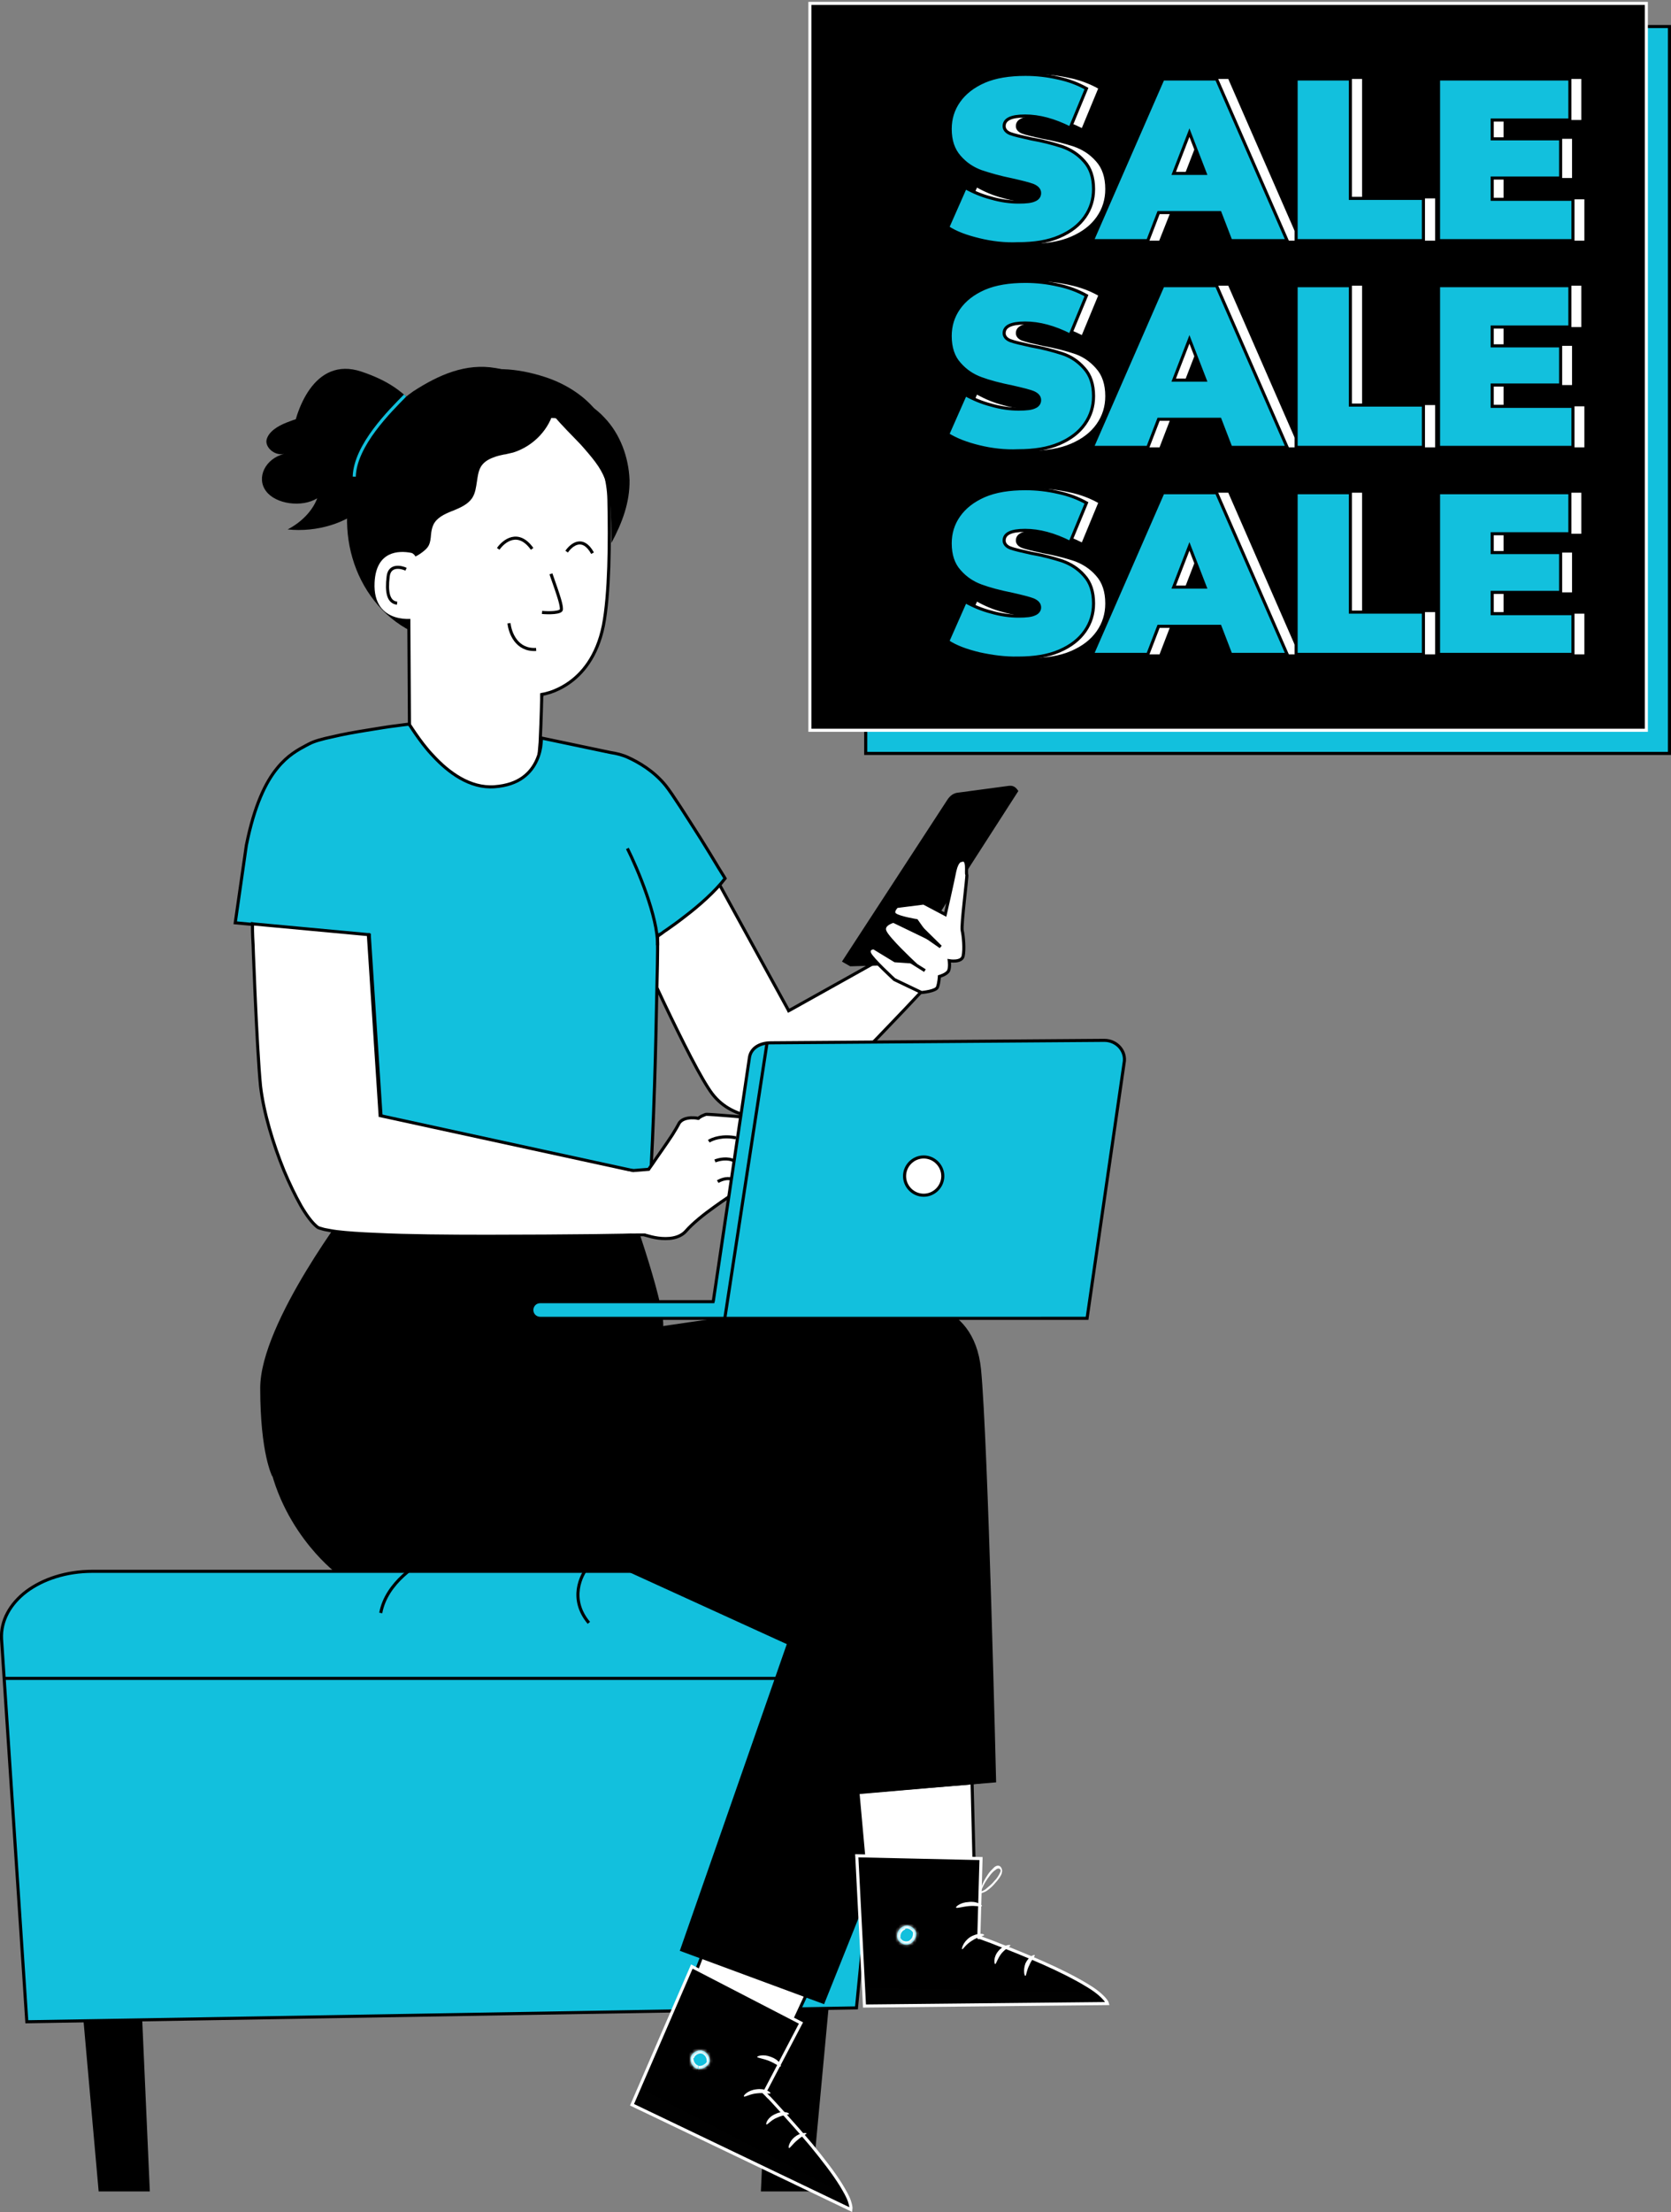 <?xml version="1.0" encoding="utf-8"?>
<!-- Generator: Adobe Illustrator 17.1.0, SVG Export Plug-In . SVG Version: 6.00 Build 0)  -->
<!DOCTYPE svg PUBLIC "-//W3C//DTD SVG 1.1//EN" "http://www.w3.org/Graphics/SVG/1.1/DTD/svg11.dtd">
<svg version="1.1" id="Layer_1" xmlns="http://www.w3.org/2000/svg" xmlns:xlink="http://www.w3.org/1999/xlink" x="0px" y="0px"
	 viewBox="0 0 542 717" enable-background="new 0 0 542 717" xml:space="preserve">
<rect x="0" y="0" width="542" height="717" fill="#808080" stroke="none"/>
<g>
	<defs>
		<rect id="SVGID_1_" width="542" height="717"/>
	</defs>
	<clipPath id="SVGID_2_">
		<use xlink:href="#SVGID_1_"  overflow="visible"/>
	</clipPath>
	<g clip-path="url(#SVGID_2_)">
		<path fill="#12C0DD" stroke="#000000" d="M280.8,244.2V8.6h260.7v235.6H280.8z"/>
		<path stroke="#FFFFFF" d="M262.7,236.7V1.1H534v235.6H262.7z"/>
		<path fill="#FFFFFF" d="M321.4,77.7c-4.1-1-7.5-2.2-10.2-4l5.7-12.9c2.5,1.4,5.3,2.6,8.4,3.4c3.1,0.9,6.1,1.3,8.9,1.3
			c2.5,0,4.2-0.2,5.2-0.7c1-0.4,1.6-1.2,1.6-2.2c0-1.1-0.7-1.9-2.1-2.5c-1.3-0.5-3.7-1.1-6.8-1.8c-4-0.8-7.4-1.8-10.1-2.7
			c-2.7-1-5-2.5-7-4.8c-2-2.2-3-5.2-3-9c0-3.3,0.9-6.3,2.8-9c1.9-2.7,4.6-4.8,8.2-6.4c3.7-1.6,8.2-2.3,13.4-2.3
			c3.6,0,7.1,0.4,10.6,1.2c3.4,0.7,6.5,1.9,9.2,3.4l-5.3,12.8c-5.2-2.6-10-3.9-14.6-3.9c-4.6,0-6.8,1.1-6.8,3.3c0,1,0.7,1.9,2,2.4
			c1.3,0.5,3.6,1,6.7,1.7c4,0.7,7.3,1.6,10.1,2.5c2.8,1,5.2,2.5,7.2,4.8c2,2.2,3,5.2,3,9c0,3.3-0.9,6.3-2.8,9
			c-1.9,2.7-4.6,4.8-8.3,6.4c-3.7,1.6-8.2,2.3-13.4,2.3C329.8,79.2,325.5,78.7,321.4,77.7z"/>
		<path fill="#FFFFFF" d="M399.5,68.9h-19.9L376,78h-18L381,25.6h17.4L421.3,78H403L399.5,68.9z M394.6,56.2L389.5,43l-5.1,13.2
			H394.6z"/>
		<path fill="#FFFFFF" d="M424.1,25.6h17.7v38.7h23.7V78h-41.3V25.6z"/>
		<path fill="#FFFFFF" d="M513.9,64.7V78h-43.6V25.6h42.6v13.3h-25.2v6.1h22.2v12.7h-22.2v6.9H513.9z"/>
		<path fill="#FFFFFF" d="M321.4,144.8c-4.1-1-7.5-2.3-10.2-4l5.7-12.9c2.5,1.4,5.3,2.6,8.4,3.4c3.1,0.9,6.1,1.3,8.9,1.3
			c2.5,0,4.2-0.2,5.2-0.7c1-0.4,1.6-1.2,1.6-2.2c0-1.1-0.7-1.9-2.1-2.5c-1.3-0.5-3.7-1.1-6.8-1.8c-4-0.8-7.4-1.7-10.1-2.7
			c-2.7-1-5-2.5-7-4.8c-2-2.2-3-5.2-3-9c0-3.3,0.9-6.3,2.8-9c1.9-2.7,4.6-4.8,8.2-6.4c3.7-1.6,8.2-2.3,13.4-2.3
			c3.6,0,7.1,0.4,10.6,1.2c3.4,0.7,6.5,1.9,9.2,3.4l-5.3,12.8c-5.2-2.6-10-3.9-14.6-3.9c-4.6,0-6.8,1.1-6.8,3.3c0,1,0.7,1.9,2,2.4
			s3.6,1,6.7,1.7c4,0.7,7.3,1.6,10.1,2.5s5.2,2.5,7.2,4.8c2,2.2,3,5.2,3,9c0,3.3-0.9,6.3-2.8,9c-1.9,2.7-4.6,4.8-8.3,6.4
			c-3.7,1.6-8.2,2.3-13.4,2.3C329.8,146.3,325.5,145.8,321.4,144.8z"/>
		<path fill="#FFFFFF" d="M399.5,135.9h-19.9l-3.5,9.1h-18L381,92.6h17.4l22.9,52.4H403L399.5,135.9z M394.6,123.2l-5.1-13.2
			l-5.1,13.2H394.6z"/>
		<path fill="#FFFFFF" d="M424.1,92.6h17.7v38.7h23.7v13.7h-41.3V92.6z"/>
		<path fill="#FFFFFF" d="M513.9,131.7v13.3h-43.6V92.6h42.6V106h-25.2v6.1h22.2v12.7h-22.2v6.9H513.9z"/>
		<path fill="#FFFFFF" d="M321.4,211.9c-4.1-1-7.5-2.2-10.2-4l5.7-12.9c2.5,1.4,5.3,2.6,8.4,3.4c3.1,0.9,6.1,1.3,8.9,1.3
			c2.5,0,4.2-0.2,5.2-0.7c1-0.4,1.6-1.2,1.6-2.1c0-1.1-0.7-1.9-2.1-2.5c-1.3-0.5-3.7-1.1-6.8-1.8c-4-0.8-7.4-1.7-10.1-2.7
			c-2.7-1-5-2.5-7-4.8c-2-2.2-3-5.2-3-9c0-3.3,0.9-6.3,2.8-9c1.9-2.7,4.6-4.8,8.2-6.4c3.7-1.6,8.2-2.3,13.4-2.3
			c3.6,0,7.1,0.4,10.6,1.2c3.4,0.7,6.5,1.9,9.2,3.4l-5.3,12.8c-5.2-2.6-10-3.9-14.6-3.9c-4.6,0-6.8,1.1-6.8,3.3c0,1,0.7,1.9,2,2.4
			c1.3,0.5,3.6,1,6.7,1.7c4,0.7,7.3,1.6,10.1,2.5c2.8,1,5.2,2.5,7.2,4.8c2,2.2,3,5.2,3,9c0,3.3-0.9,6.3-2.8,9
			c-1.9,2.7-4.6,4.8-8.3,6.4c-3.7,1.6-8.2,2.3-13.4,2.3C329.8,213.4,325.5,212.8,321.4,211.9z"/>
		<path fill="#FFFFFF" d="M399.5,203h-19.9l-3.5,9.1h-18l22.9-52.4h17.4l22.9,52.4H403L399.5,203z M394.6,190.3l-5.1-13.2l-5.1,13.2
			H394.6z"/>
		<path fill="#FFFFFF" d="M424.1,159.7h17.7v38.7h23.7v13.7h-41.3V159.7z"/>
		<path fill="#FFFFFF" d="M513.9,198.8v13.3h-43.6v-52.4h42.6v13.3h-25.2v6.1h22.2V192h-22.2v6.9H513.9z"/>
		<path fill="#12C0DD" stroke="#000000" stroke-miterlimit="10" d="M317.6,77.7c-4.1-1-7.5-2.2-10.2-4l5.7-12.9
			c2.5,1.4,5.3,2.6,8.4,3.4c3.1,0.9,6.1,1.3,8.9,1.3c2.5,0,4.2-0.2,5.2-0.7c1-0.4,1.6-1.2,1.6-2.2c0-1.1-0.7-1.9-2.1-2.5
			c-1.3-0.5-3.7-1.1-6.8-1.8c-4-0.8-7.4-1.8-10.1-2.7c-2.7-1-5-2.5-7-4.8s-3-5.2-3-9c0-3.3,0.9-6.3,2.8-9c1.9-2.7,4.6-4.8,8.2-6.4
			c3.7-1.6,8.2-2.3,13.4-2.3c3.6,0,7.1,0.4,10.6,1.2c3.4,0.7,6.5,1.9,9.2,3.4l-5.3,12.8c-5.2-2.6-10-3.9-14.6-3.9
			c-4.6,0-6.8,1.1-6.8,3.3c0,1,0.7,1.9,2,2.4c1.3,0.5,3.6,1,6.7,1.7c4,0.7,7.3,1.6,10.1,2.5c2.8,1,5.2,2.5,7.2,4.8c2,2.2,3,5.2,3,9
			c0,3.3-0.9,6.3-2.8,9c-1.9,2.7-4.6,4.8-8.3,6.4c-3.7,1.6-8.2,2.3-13.4,2.3C326,79.2,321.7,78.7,317.6,77.7z"/>
		<path fill="#12C0DD" stroke="#000000" stroke-miterlimit="10" d="M395.7,68.9h-19.9l-3.5,9.1h-18l22.9-52.4h17.4L417.5,78h-18.3
			L395.7,68.9z M390.9,56.2L385.8,43l-5.1,13.2H390.9z"/>
		<path fill="#12C0DD" stroke="#000000" stroke-miterlimit="10" d="M420.4,25.6H438v38.7h23.7V78h-41.3V25.6z"/>
		<path fill="#12C0DD" stroke="#000000" stroke-miterlimit="10" d="M510.2,64.7V78h-43.6V25.6h42.6v13.3H484v6.1h22.2v12.7H484v6.9
			H510.2z"/>
		<path fill="#12C0DD" stroke="#000000" stroke-miterlimit="10" d="M317.6,144.8c-4.1-1-7.5-2.3-10.2-4l5.7-12.9
			c2.5,1.4,5.3,2.6,8.4,3.4c3.1,0.9,6.1,1.3,8.9,1.3c2.5,0,4.2-0.2,5.2-0.7c1-0.4,1.6-1.2,1.6-2.2c0-1.1-0.7-1.9-2.1-2.5
			c-1.3-0.5-3.7-1.1-6.8-1.8c-4-0.8-7.4-1.7-10.1-2.7c-2.7-1-5-2.5-7-4.8c-2-2.2-3-5.2-3-9c0-3.3,0.9-6.3,2.8-9
			c1.9-2.7,4.6-4.8,8.2-6.4c3.7-1.6,8.2-2.3,13.4-2.3c3.6,0,7.1,0.4,10.6,1.2c3.4,0.7,6.5,1.9,9.2,3.4l-5.3,12.8
			c-5.2-2.6-10-3.9-14.6-3.9c-4.6,0-6.8,1.1-6.8,3.3c0,1,0.7,1.9,2,2.4s3.6,1,6.7,1.7c4,0.7,7.3,1.6,10.1,2.5s5.2,2.5,7.2,4.8
			c2,2.2,3,5.2,3,9c0,3.3-0.9,6.3-2.8,9c-1.9,2.7-4.6,4.8-8.3,6.4c-3.7,1.6-8.2,2.3-13.4,2.3C326,146.3,321.7,145.8,317.6,144.8z"/>
		<path fill="#12C0DD" stroke="#000000" stroke-miterlimit="10" d="M395.7,135.9h-19.9l-3.5,9.1h-18l22.9-52.4h17.4l22.9,52.4h-18.3
			L395.7,135.9z M390.9,123.2l-5.1-13.2l-5.1,13.2H390.9z"/>
		<path fill="#12C0DD" stroke="#000000" stroke-miterlimit="10" d="M420.4,92.6H438v38.7h23.7v13.7h-41.3V92.6z"/>
		<path fill="#12C0DD" stroke="#000000" stroke-miterlimit="10" d="M510.2,131.7v13.3h-43.6V92.6h42.6V106H484v6.1h22.2v12.7H484
			v6.9H510.2z"/>
		<path fill="#12C0DD" stroke="#000000" stroke-miterlimit="10" d="M317.6,211.9c-4.1-1-7.5-2.2-10.2-4l5.7-12.9
			c2.5,1.4,5.3,2.6,8.4,3.4c3.1,0.9,6.1,1.3,8.9,1.3c2.5,0,4.2-0.2,5.2-0.7c1-0.4,1.6-1.2,1.6-2.1c0-1.1-0.7-1.9-2.1-2.5
			c-1.3-0.5-3.7-1.1-6.8-1.8c-4-0.8-7.4-1.7-10.1-2.7c-2.7-1-5-2.5-7-4.8c-2-2.2-3-5.2-3-9c0-3.3,0.9-6.3,2.8-9
			c1.9-2.7,4.6-4.8,8.2-6.4c3.7-1.6,8.2-2.3,13.4-2.3c3.6,0,7.1,0.4,10.6,1.2c3.4,0.7,6.5,1.9,9.2,3.4l-5.3,12.8
			c-5.2-2.6-10-3.9-14.6-3.9c-4.6,0-6.8,1.1-6.8,3.3c0,1,0.7,1.9,2,2.4c1.3,0.5,3.6,1,6.7,1.7c4,0.7,7.3,1.6,10.1,2.5
			c2.8,1,5.2,2.5,7.2,4.8c2,2.2,3,5.2,3,9c0,3.3-0.9,6.3-2.8,9c-1.9,2.7-4.6,4.8-8.3,6.4c-3.7,1.6-8.2,2.3-13.4,2.3
			C326,213.4,321.7,212.8,317.6,211.9z"/>
		<path fill="#12C0DD" stroke="#000000" stroke-miterlimit="10" d="M395.7,203h-19.9l-3.5,9.1h-18l22.9-52.4h17.4l22.9,52.4h-18.3
			L395.7,203z M390.9,190.3l-5.1-13.2l-5.1,13.2H390.9z"/>
		<path fill="#12C0DD" stroke="#000000" stroke-miterlimit="10" d="M420.4,159.7H438v38.7h23.7v13.7h-41.3V159.7z"/>
		<path fill="#12C0DD" stroke="#000000" stroke-miterlimit="10" d="M510.2,198.8v13.3h-43.6v-52.4h42.6v13.3H484v6.1h22.2V192H484
			v6.9H510.2z"/>
		<rect x="-39" y="119" fill="none" width="404" height="598"/>
		<path d="M48.6,710.3H32L26,642.8h19.6L48.6,710.3z"/>
		<path d="M246.8,710.3h16.4l6.3-67.5h-19.6L246.8,710.3z"/>
		<path fill="#12C0DD" stroke="#000000" d="M277.8,650.8l11.7-119.2L277.8,650.8z M277.8,650.8L8.7,655.3L0.5,531.2c0,0,0,0,0,0
			c-0.3-5.9,2.8-11.4,8.1-15.4c5.4-4,12.9-6.5,21.4-6.5H260c8.6,0,16.3,2.6,21.6,6.7c5.4,4.1,8.4,9.7,7.9,15.7L277.8,650.8z"/>
		<path fill="#FFFFFF" stroke="#000000" d="M232.2,284.6l23.4,42.6l0.2,0.4l0.4-0.2l34.4-19.2l15.8,5.2c-0.3,0.3-0.8,0.8-1.3,1.4
			c-1.2,1.3-2.9,3.1-4.9,5.2c-4.1,4.4-9.6,10.2-15.3,16.1c-5.7,5.9-11.7,11.9-16.6,16.5c-2.5,2.3-4.7,4.3-6.5,5.7
			c-0.9,0.7-1.7,1.3-2.4,1.8c-0.7,0.5-1.2,0.7-1.6,0.8l0,0l0,0c-3.4,1.1-8.3,1.9-13.3,1.1c-5-0.7-10-2.9-13.5-7.5
			c-1.6-2.1-4.1-6.4-6.9-11.8c-2.8-5.4-5.9-11.7-8.8-17.8c-2.9-6.1-5.6-11.9-7.5-16.2c-1-2.2-1.8-3.9-2.3-5.2
			c-0.3-0.6-0.5-1.1-0.6-1.4l0-0.1L232.2,284.6z"/>
		<path stroke="#000000" d="M327.3,255.2L327.3,255.2L327.3,255.2c0.8-0.1,1.5,0.1,2.1,0.8l0.3,0.4l-35.9,55.8l-17.9,0.5l-2.1-1.2
			l33.9-52l0,0l0,0c0.8-1.2,1.8-2,3.2-2.1l0,0l0,0L327.3,255.2z"/>
		<path fill="#FFFFFF" stroke="#000000" d="M318.4,262.3c0,0-0.1-0.1-0.1-0.2c0-0.1,0.1-0.3,0.2-0.5c0.2-0.2,0.3-0.3,0.5-0.3
			c0.1,0,0.2,0,0.2,0c0,0,0.1,0.1,0.1,0.2c0,0.1-0.1,0.3-0.2,0.5c-0.2,0.2-0.3,0.3-0.5,0.3C318.5,262.3,318.4,262.3,318.4,262.3z"/>
		<path stroke="#000000" d="M309.2,260.5c0.2-0.3,0.6-0.6,0.9-0.9c-0.3,0.2-0.6,0.5-0.8,0.9l-1,1.5l-1,1.5l0,0l0,0
			c-1.4,2.2-2.8,4.4-4.4,6.7c-1.4,2.2-2.9,4.4-4.4,6.7c-3.4,5.2-6.7,10.2-9.6,14.6c2.8-4.4,6-9.3,9.4-14.5c2.7-3.9,5.1-7.7,7.4-11.3
			c0.5-0.7,0.9-1.4,1.4-2.1l1-1.5L309.2,260.5z"/>
		<g>
			<g>
				<g>
					<g>
						<g>
							<g>
								<g>
									<g>
										<g>
											<g>
												<g>
													<g>
														<g>
															<path fill="#FFFFFF" stroke="#000000" d="M311.8,278.9c0,0-1.3-0.2-2.1,3.4c-0.7,3.6-3.1,14.1-3.1,14.1l-7-3.7
																l-8.7,1.1c0,0-1.9,1.8-0.5,2.7c1.4,1,6.9,1.9,6.9,1.9l4.1,5.8l-11.6-5.6c0,0-3.9,1-2.7,3.4c1.1,2.4,9,9.8,9,9.8
																l-5.8-0.4l-6.9-4.2c0,0-2.1,0.1-1.3,1.9c0.8,1.8,8,8.4,8,8.4l8.8,4.2c0,0,4.8-0.4,5.2-1.8c0.5-1.4,0.6-3.4,0.6-3.4
																s2.5-0.7,3-1.9c0.5-1.2,0.2-3.2,0.2-3.2s4,0.7,4.5-1.5c0.5-2.2,0.1-6.6-0.3-8.3c-0.4-1.7,1.7-17.6,1.5-18.1
																C313.2,283.1,314.3,277.9,311.8,278.9z"/>
														</g>
													</g>
												</g>
											</g>
										</g>
									</g>
								</g>
							</g>
						</g>
					</g>
				</g>
			</g>
		</g>
		<path fill="#FFFFFF" d="M318.3,612.8c0,0,0.2-0.5,0-1.5c-0.2-1-0.5-2.5-1.7-4c-0.3-0.3-0.5-0.8-1-1.2c-0.3-0.3-1.2-0.7-1.8-0.3
			c-0.3,0.2-0.7,0.3-0.8,0.8c-0.2,0.3,0,0.8,0,1c0.2,0.7,0.5,1.2,0.8,1.7c0.7,1,1.2,2,2,3.4c0.3,0.7,1.3,1.2,2.2,1
			c0.8-0.2,1.5-0.5,2-0.8c1.2-0.8,2.2-1.8,3-2.8c0.5-0.5,0.8-1,1.2-1.5c0.3-0.5,0.7-1,0.8-1.8c0.2-0.7-0.2-1.7-0.8-2
			c-0.8-0.3-1.5,0.2-1.8,0.5c-0.8,0.8-1.5,1.5-2,2.3c-1,1.5-1.7,2.8-2,3.9c-0.3,1-0.3,1.5-0.3,1.5c0.2,0,0.7-2.2,2.9-5
			c0.5-0.7,1.2-1.5,2-2c0.3-0.3,0.8-0.5,1.2-0.3c0.3,0.2,0.5,0.5,0.3,1c-0.2,0.5-0.5,1-0.8,1.5c-0.3,0.5-0.7,1-1.2,1.5
			c-0.8,1-1.8,1.8-2.9,2.7c-0.5,0.3-1,0.7-1.7,0.7c-0.5,0-1-0.2-1.3-0.7c-0.7-1-1.3-2.2-1.8-3.2c-0.3-0.5-0.7-1-0.8-1.5
			s0-0.7,0.2-0.8c0.7-0.3,1.5,0.5,1.8,1.2C318.2,610.4,318.2,612.8,318.3,612.8z"/>
		<path fill="#FFFFFF" stroke="#000000" d="M245.1,589.1l31.4,25.1l-20.1,43.4L224.2,643L245.1,589.1z"/>
		<path stroke="#FFFFFF" d="M259.8,655.7l-11.7,22.3l-0.2,0.3l0.3,0.3l0.4-0.3c-0.4,0.3-0.4,0.3-0.4,0.3l0,0l0,0l0,0l0.1,0.1
			c0.1,0.1,0.1,0.1,0.3,0.3c0.2,0.2,0.5,0.6,1,1c0.8,0.9,2,2.1,3.4,3.7c2.8,3.1,6.5,7.2,10.2,11.6c3.6,4.4,7.2,9,9.6,12.9
			c1.2,2,2.2,3.7,2.7,5.2c0.4,1.2,0.6,2.1,0.5,2.8l-71-34l19.4-44.8L259.8,655.7z"/>
		<path fill="#12C0DD" d="M227.7,664.6c-1.5-0.3-3.4,0.8-3.7,2.3c-0.3,1.5,0.8,3.4,2.3,3.7c1.5,0.3,3.7-1,3.9-2.5s-1.2-3.5-2.9-3.5"
			/>
		<defs>
			<filter id="Adobe_OpacityMaskFilter" filterUnits="userSpaceOnUse" x="223" y="663.5" width="8.3" height="8.1">
				<feColorMatrix  type="matrix" values="1 0 0 0 0  0 1 0 0 0  0 0 1 0 0  0 0 0 1 0"/>
			</filter>
		</defs>
		<mask maskUnits="userSpaceOnUse" x="223" y="663.5" width="8.3" height="8.1" id="path-38-inside-1">
			<path fill="#FFFFFF" filter="url(#Adobe_OpacityMaskFilter)" d="M227.7,664.6c-1.5-0.3-3.4,0.8-3.7,2.3c-0.3,1.5,0.8,3.4,2.3,3.7
				c1.5,0.3,3.7-1,3.9-2.5s-1.2-3.5-2.9-3.5"/>
		</mask>
		<path mask="url(#path-38-inside-1)" fill="#FFFFFF" d="M227.9,663.6c-1.1-0.2-2.2,0.1-3,0.6c-0.9,0.5-1.6,1.4-1.8,2.5l2,0.4
			c0.1-0.4,0.4-0.9,1-1.2c0.5-0.3,1.1-0.4,1.5-0.3L227.9,663.6z M223,666.7c-0.2,1.1,0.1,2.2,0.6,3c0.5,0.9,1.4,1.6,2.5,1.8l0.4-2
			c-0.4-0.1-0.9-0.4-1.2-1c-0.3-0.5-0.4-1.1-0.4-1.5L223,666.7z M226.2,671.6c1.1,0.2,2.3-0.1,3.2-0.7c0.9-0.6,1.8-1.5,1.9-2.7
			l-2-0.2c0,0.3-0.3,0.8-1,1.2c-0.6,0.4-1.3,0.5-1.7,0.4L226.2,671.6z M231.2,668.2c0.1-1.1-0.3-2.2-0.9-3c-0.6-0.8-1.7-1.6-2.9-1.6
			v2c0.4,0,0.9,0.3,1.3,0.8c0.4,0.5,0.6,1.2,0.5,1.6L231.2,668.2z"/>
		<g opacity="0.6">
			<g opacity="0.6">
				<g opacity="0.6">
					<g opacity="0.6">
						<g opacity="0.6">
							<g opacity="0.6">
								<g opacity="0.6">
									<g opacity="0.6">
										<g opacity="0.6">
											<g opacity="0.6">
												<g opacity="0.6">
													<g opacity="0.6">
														<path opacity="0.6" fill="#FFFFFF" enable-background="new    " d="M204.2,682.5l3-5.7l68,35.2c0,0,2.5,2.8,1.2,5
															L204.2,682.5z"/>
													</g>
												</g>
											</g>
										</g>
									</g>
								</g>
							</g>
						</g>
					</g>
				</g>
			</g>
		</g>
		<path fill="#FFFFFF" d="M249.9,678.5c-0.2,0.3-2-0.3-4.4,0c-2.3,0.2-3.9,1.3-4.2,1c-0.3-0.2,1.2-2,4-2.3
			C248.2,676.8,250,678.1,249.9,678.5z"/>
		<path fill="#FFFFFF" d="M255.9,685.2c0,0.3-1.8,0.2-3.9,1.2c-2,0.8-3,2.3-3.4,2.2c-0.3-0.2,0.3-2.3,2.9-3.4
			C253.9,684,256.1,684.8,255.9,685.2z"/>
		<path fill="#FFFFFF" d="M255.9,696.2c-0.3,0,0-2,1.8-3.5c1.8-1.5,3.9-1.5,3.9-1.2c0,0.3-1.5,0.8-3,2.2
			C257.1,694.9,256.2,696.4,255.9,696.2z"/>
		<path fill="#FFFFFF" d="M253.2,669.8c-0.3,0.2-1.7-1-3.7-1.8c-2-0.8-3.9-1-3.9-1.3c0-0.3,2-1,4.5,0
			C252.6,667.6,253.6,669.4,253.2,669.8z"/>
		<path d="M267.3,649.6l54-134.9c0,0-1.2-23-5.5-30.3c-4.2-7.2-132.9-49.6-132.9-49.6s-32.7-7.9-54.5,0
			c-21.8,7.9-42.1,1.4-42.1,33.4c3,26.5,22.3,41.3,22.3,41.3h95.3l51.3,23.4l-34.7,99.4L267.3,649.6z"/>
		<path fill="#FFFFFF" stroke="#000000" d="M275.4,549.2l39.4,8.7l1.2,47.9l-35.4,0.8L275.4,549.2z"/>
		<path stroke="#FFFFFF" d="M318.2,602.4l-0.7,25.1l0,0.4l0.3,0.1l0.2-0.5c-0.2,0.5-0.2,0.5-0.2,0.5h0l0,0l0,0l0.1,0
			c0.1,0,0.2,0.1,0.3,0.1c0.3,0.1,0.7,0.3,1.3,0.5c1.1,0.4,2.8,1,4.7,1.8c3.9,1.5,9.1,3.6,14.3,5.9c5.2,2.3,10.4,4.9,14.3,7.3
			c2,1.2,3.6,2.4,4.7,3.5c0.9,0.9,1.5,1.6,1.7,2.3l-78.8,0.8l-2.5-48.7L318.2,602.4z"/>
		<path fill="#12C0DD" d="M293.2,624.3c-1.5,0.5-2.5,2.2-2.2,3.7c0.3,1.5,2.2,2.7,3.7,2.2c1.5-0.3,2.9-2.5,2.4-4
			c-0.5-1.5-2.7-2.7-4-1.8"/>
		<defs>
			<filter id="Adobe_OpacityMaskFilter_1_" filterUnits="userSpaceOnUse" x="289.9" y="623.1" width="8.2" height="8.3">
				<feColorMatrix  type="matrix" values="1 0 0 0 0  0 1 0 0 0  0 0 1 0 0  0 0 0 1 0"/>
			</filter>
		</defs>
		<mask maskUnits="userSpaceOnUse" x="289.9" y="623.1" width="8.2" height="8.3" id="path-48-inside-2">
			<path fill="#FFFFFF" filter="url(#Adobe_OpacityMaskFilter_1_)" d="M293.2,624.3c-1.5,0.5-2.5,2.2-2.2,3.7
				c0.3,1.5,2.2,2.7,3.7,2.2c1.5-0.3,2.9-2.5,2.4-4c-0.5-1.5-2.7-2.7-4-1.8"/>
		</mask>
		<path mask="url(#path-48-inside-2)" fill="#FFFFFF" d="M294.7,630.2l-0.2-1l-0.1,0l0,0L294.7,630.2z M292.9,623.4
			c-2,0.7-3.3,2.8-2.8,4.9l2-0.4c-0.2-1,0.5-2.2,1.5-2.5L292.9,623.4z M290,628.2c0.2,1.1,1,2,1.9,2.5c0.9,0.5,2,0.8,3.1,0.4
			l-0.6-1.9c-0.4,0.1-0.9,0.1-1.5-0.2c-0.5-0.3-0.9-0.8-0.9-1.2L290,628.2z M294.9,631.2c1.1-0.2,2-1.1,2.6-2s0.9-2.2,0.5-3.3
			l-1.9,0.6c0.1,0.4,0,1-0.3,1.6c-0.4,0.6-0.9,1-1.3,1.1L294.9,631.2z M298,625.9c-0.4-1.1-1.3-1.9-2.2-2.4c-0.9-0.5-2.2-0.7-3.3,0
			l1.1,1.7c0.3-0.2,0.8-0.2,1.4,0.1c0.6,0.3,1,0.8,1.2,1.2L298,625.9z"/>
		<g opacity="0.6">
			<g opacity="0.6">
				<g opacity="0.6">
					<g opacity="0.6">
						<g opacity="0.6">
							<g opacity="0.6">
								<g opacity="0.6">
									<g opacity="0.6">
										<g opacity="0.6">
											<g opacity="0.6">
												<g opacity="0.6">
													<g opacity="0.6">
														<path opacity="0.6" fill="#FFFFFF" enable-background="new    " d="M280.1,650.8l0.2-6.5l76.5,1.7c0,0,3.5,1.5,3.2,4
															L280.1,650.8z"/>
													</g>
												</g>
											</g>
										</g>
									</g>
								</g>
							</g>
						</g>
					</g>
				</g>
			</g>
		</g>
		<path fill="#FFFFFF" d="M319.2,627.2c0,0.3-2,0.5-3.9,1.8c-2,1.2-2.9,2.8-3.2,2.8s0.2-2.3,2.5-3.9
			C317,626.4,319.3,626.7,319.2,627.2z"/>
		<path fill="#FFFFFF" d="M327.7,630.5c0.2,0.3-1.5,1-2.9,2.7c-1.3,1.7-1.7,3.4-2,3.4c-0.3,0-0.7-2.2,1-4.2
			C325.4,630.4,327.7,630.2,327.7,630.5z"/>
		<path fill="#FFFFFF" d="M332.6,640.4c-0.3,0.2-0.8-1.8,0-4c1-2.2,2.9-3,3-2.7c0.2,0.3-1,1.5-1.7,3.2
			C332.9,638.8,332.9,640.4,332.6,640.4z"/>
		<path fill="#FFFFFF" d="M318.5,617.8c-0.2,0.3-2-0.2-4.2,0c-2.2,0.2-3.9,0.8-4.2,0.5c-0.2-0.3,1.5-1.7,4-1.8
			C316.8,616.1,318.7,617.5,318.5,617.8z"/>
		<path d="M294,421.9c0,0,21.8-1.7,24.2,21.9c2.3,23.6,4.9,133.9,4.9,133.9l-51,4.2l-7.9-112.6l-81.2-34.5
			C182.9,434.8,279.4,418.9,294,421.9z"/>
		<path d="M204.1,390.1c0,0,13.3,37,10.7,41.2c-2.5,4.2-36.6,21.1-36.6,21.1l-89.9,26.1c0,0-3.9-7.3-3.9-28.6
			c0-21.3,29.7-59.8,29.7-59.8H204.1z"/>
		<path d="M178.9,432.8c0,0,0.2,0.2,0.3,0.2c0.3,0.2,0.7,0.3,1.2,0.5c1.2,0.5,2.7,1.2,4.7,2c4.2,1.8,10.2,4.4,17.6,7.7
			c15.1,6.5,36.4,15.8,61.1,26.3l-0.3-0.3c0.8,11.1,1.7,23.1,2.5,35.5c2,29,4,55.8,5.5,77.1v0.3h0.3c15.4-1.3,28.2-2.5,37.1-3.2
			c4.4-0.3,7.9-0.7,10.2-1c1.2-0.2,2-0.2,2.7-0.3c0.7,0,0.8-0.2,0.8-0.2s-0.3,0-0.8,0c-0.7,0-1.5,0.2-2.7,0.2
			c-2.4,0.2-5.9,0.5-10.2,0.7c-8.9,0.7-21.6,1.7-37.1,2.8l0.3,0.3c-1.5-21.3-3.4-47.9-5.4-77.1c-0.8-12.4-1.7-24.5-2.5-35.5v-0.3
			l-0.3-0.2c-24.7-10.4-46-19.4-61.3-26c-7.6-3.2-13.6-5.7-17.8-7.4c-2-0.8-3.7-1.5-4.7-2c-0.5-0.2-0.8-0.3-1.2-0.5
			C179,432.8,178.9,432.8,178.9,432.8z"/>
		<path d="M111.2,436.5c0,0,0.8-0.2,2.3-0.7c1.7-0.5,3.9-1.2,6.4-2c5.4-1.7,12.9-4,21.5-5.4s16.4-0.8,22,0.3
			c5.5,1.2,8.7,2.7,8.7,2.5c0,0-0.7-0.5-2.2-1.2c-1.5-0.7-3.7-1.3-6.4-2c-5.5-1.3-13.6-1.8-22.3-0.5c-8.7,1.3-16.1,3.9-21.5,5.7
			c-2.7,1-4.9,1.8-6.4,2.3C111.9,436.2,111.1,436.5,111.2,436.5z"/>
		<path d="M123.2,417.1c0,0.2,2.9-0.3,7.4,0c2.3,0.2,5,0.5,8.1,0.8c3,0.3,6.4,0.8,9.7,1.3c6.9,1.2,12.9,3.7,16.6,6.2
			c3.9,2.5,5.7,4.9,5.7,4.7c0,0-0.3-0.7-1.2-1.7c-0.8-1-2.2-2.3-4.2-3.7c-3.9-2.7-9.9-5.4-16.9-6.5c-3.5-0.7-6.9-1-9.9-1.3
			c-3-0.3-5.9-0.7-8.1-0.7c-2.3,0-4.2,0-5.5,0.2C123.8,416.7,123.2,416.9,123.2,417.1z"/>
		<path d="M160.8,119.3c-9.7-1.7-18.5,2.2-26.7,7.5c-8.2,5.7-14.4,13.9-18,23.3c-3.9,9.7-4.7,20.8-1.8,30.7
			c2.9,10.1,9.7,19.1,19.1,23.8c12.8,6.5,29,4.2,40.4-4.4c11.4-8.5,18-22.8,18.5-37c0.3-9.9-2-19.9-7.6-28
			C179.4,126.9,170.5,120.8,160.8,119.3z"/>
		<path stroke="#000000" d="M134.9,140.9L134.9,140.9L134.9,140.9c1.1-8.5,8-15.4,16.1-18.7l0,0l0,0c7.4-3.1,16.5-2.5,25.7,0.5h0
			c6.1,2,11.9,5.5,16,10.4c5.3,6.5,7.3,15.6,5.1,23.8l-44.2-6.5l-0.2,0l-0.2,0.1c-4.2,3.5-8.5,7-13.4,8.8c-1.5,0.5-2.9,1-4.4,0.7
			l0,0l0,0c-0.7-0.1-1.4-0.4-2-0.8c-0.6-0.5-1-1-1.1-1.6c-0.1-0.6,0-1.3,0.3-2.1c0.1-0.3,0.2-0.7,0.4-1.1c0-0.1,0-0.1,0.1-0.2
			c0.2-0.4,0.3-0.8,0.4-1.3c0.8-1.9,1-4,1.1-6c0-0.5,0-1,0.1-1.5C134.6,143.9,134.6,142.4,134.9,140.9z"/>
		<path fill="#FFFFFF" stroke="#000000" d="M176.2,225.4l-0.5,0l0,0v0l0,0v0l0,0.1l0,0.3c0,0.2,0,0.5,0,1c0,0.8-0.1,2-0.1,3.4
			c-0.1,2.8-0.2,6.6-0.4,10.4l-0.7,8.2l0,0v0c0,0.2,0,0.4-0.1,0.7c0,0.1,0,0.2-0.1,0.3c0,0.2-0.1,0.5-0.2,0.7l0,0v0.1
			c0,0.2-0.1,0.4-0.2,0.8c-0.1,0.3-0.3,0.7-0.6,1.1l0,0l0,0c-6.4,11.9-23,12.9-31.4,2.3c0,0,0,0,0,0l-3.7-4.9l0,0
			c-3.5-4.4-5.4-10-5.4-15.6v0l-0.5-84.4c0.2-3.6,2.8-6.4,6.4-6.7l0,0l0,0l39.1-8.2c5.9-0.4,10.8,3.1,14.2,8.4
			c3.4,5.3,5.4,12.3,5.5,18.6c0.3,13.7,0.2,30.6-1.8,40.8c-2.1,10.2-7,15.7-11.4,18.7c-2.2,1.5-4.3,2.4-5.8,2.9
			c-0.8,0.2-1.4,0.4-1.8,0.5c-0.2,0-0.4,0.1-0.5,0.1c0,0,0,0,0,0c0,0-0.1,0-0.1,0l0,0l0,0l0,0h0l0,0l-0.4,0.1l0,0.4L176.2,225.4z"/>
		<path stroke="#000000" d="M126.3,146.8L126.3,146.8L126.3,146.8c2-5.8,7.4-12.8,13.8-18.1c6.4-5.3,13.8-9,19.8-8.5l19.4,12.1
			c-1.4,6.5-6.6,11.9-13,13.9c-0.8,0.2-1.7,0.4-2.6,0.6c-0.1,0-0.1,0-0.2,0c-0.9,0.2-1.9,0.4-2.8,0.7c-1.8,0.6-3.6,1.4-4.8,3
			c-1.2,1.6-1.4,3.6-1.7,5.5l0,0c-0.3,1.9-0.5,3.7-1.5,5.2l0,0l0,0c-1.3,1.9-3.6,2.9-6,3.9c-0.1,0-0.2,0.1-0.3,0.1
			c-2.5,1-5.1,2.2-6.3,4.7c-0.5,1.1-0.7,2.3-0.8,3.4l0,0c-0.1,1.2-0.2,2.3-0.7,3.3c-0.3,0.6-0.9,1.2-1.8,1.9c-0.9,0.7-1.9,1.3-3,1.8
			c-1.1,0.5-2.3,0.9-3.3,1.2c-1.1,0.2-1.9,0.2-2.5,0c-1.2-0.4-1.8-1.6-2.3-3.3c-0.2-0.8-0.4-1.6-0.5-2.5l0-0.1
			c-0.2-0.8-0.3-1.7-0.5-2.4l0,0l0,0c-0.7-2.2-0.9-3.8-0.9-5.2c0.1-1.3,0.3-2.3,0.7-3.5c0-0.1,0-0.1,0.1-0.2l0,0l0,0
			c0.6-2.7,0.6-5.4,0.7-8.1c0-0.3,0-0.6,0-0.9C125.2,152.5,125.3,149.6,126.3,146.8z"/>
		<path fill="#FFFFFF" d="M136.4,184.7c0-1.5-1.5-5.2-3-5.5c-4-0.8-11.4-0.7-11.9,9.6c-0.7,14.1,13.6,11.9,13.8,11.4
			C135.2,199.9,136.3,190,136.4,184.7z"/>
		<path d="M122.4,143c0-4.4-7.2-7.4-12.7-8.4c-5.7-1-11.6,0.3-16.6,2.3c-3.1,1.2-5.9,3-6.6,5.5c-0.7,2.5,2.6,5.5,5.7,4.7
			c-6.1,1.5-9.2,7.7-5.9,12.1c3.1,4.2,11.6,5.4,16.6,2.3c-1.5,4-5,7.7-9.6,10.1c9.4,1,19.4-2,25.4-7.9
			C124.4,158,125.9,149.8,122.4,143z"/>
		<path d="M175.7,127.9c1.3,5.7,10.1,13.1,13.9,17.6c7.4,8.5,8.7,11.4,8.7,30.5c3.5-6.5,6-13.1,5.9-20.4c-0.3-7.4-3-14.9-8.2-20.3
			C190.8,129.7,183.1,126.7,175.7,127.9z"/>
		<path fill="#12C0DD" stroke="#000000" d="M213.3,303.5L213.3,303.5L213.3,303.5l0,0.3l0,0.3c0,0.1,0,0.3,0,0.5c0,0.7,0,1.8,0,3.1
			c0,2.7-0.1,6.5-0.2,11c-0.2,9.1-0.4,21.2-0.8,33.3c-0.4,12.1-0.9,24.2-1.5,33.1c-0.3,4.5-0.7,8.2-1.1,10.7
			c-0.2,1.3-0.4,2.2-0.6,2.9c-0.1,0.3-0.2,0.5-0.2,0.6c-2.5-0.6-18.1-4.7-33.2-8.6l-21-5.5l-6.8-1.8l-1.9-0.5l-0.5-0.1l-0.1,0
			l-21.4-14.9l-4.2-64.4l0-0.4l-0.4,0l-43.1-4l3.6-25.1c2.6-13,6.3-20.5,10-25c3.4-4.2,6.8-6,9.6-7.5c0.3-0.1,0.5-0.3,0.8-0.4
			c1.4-0.8,4.2-1.6,7.6-2.3c3.3-0.8,7.3-1.5,11-2.1c3.7-0.6,7.3-1.2,9.9-1.5c1.3-0.2,2.4-0.3,3.1-0.4c0.4,0,0.6-0.1,0.8-0.1
			c0.1,0.2,0.2,0.4,0.4,0.6c0.4,0.6,0.9,1.4,1.6,2.4c1.4,2,3.3,4.7,5.8,7.3c4.9,5.3,11.9,10.6,19.9,10c4-0.3,7-1.4,9.2-3
			c2.2-1.6,3.6-3.6,4.5-5.6c0.9-2,1.3-3.9,1.4-5.4c0.1-0.7,0.1-1.3,0.1-1.8c0,0,0,0,0,0l22.4,4.7l0,0l0,0c2,0.3,4,0.8,5.7,1.6l0,0
			c3.3,1.5,8.3,4.3,12.2,9.1c2.1,2.6,6.9,10.2,11.3,17.1c2.2,3.5,4.2,6.8,5.7,9.3c0.7,1.2,1.4,2.2,1.8,2.9c0.2,0.4,0.4,0.6,0.5,0.8
			c-3.2,4.2-8.4,8.8-13,12.3c-2.3,1.8-4.4,3.3-6,4.4c-0.8,0.5-1.4,1-1.8,1.3c-0.1,0.1-0.2,0.1-0.3,0.2c-0.1,0.1-0.2,0.1-0.2,0.1
			c-0.1,0-0.1,0.1-0.1,0.1l0,0l0,0h0L213.3,303.5z M213.5,303.1l-0.2,0.1l0,0.3L213.5,303.1z"/>
		<path fill="#FFFFFF" stroke="#000000" d="M205.6,379.8l-0.1-0.3l-0.3-0.1l-81.9-17.8l-3.8-58.3l0-0.4l-0.4,0l-36.6-3.4l-0.6-0.1
			l0,0.6l0.5,0c-0.5,0-0.5,0-0.5,0l0,0l0,0l0,0l0,0.1l0,0.3c0,0.3,0,0.7,0,1.3c0,1.1,0.1,2.7,0.2,4.7c0.1,3.9,0.4,9.3,0.6,15.1
			c0.5,11.5,1.2,24.5,1.8,30.5l0,0c1,8.6,4.1,18.8,7.6,27.4c1.8,4.3,3.7,8.2,5.5,11.4c1.8,3.1,3.6,5.5,5.2,6.8
			c0.2,0.2,0.6,0.4,1,0.5c0.4,0.1,0.9,0.3,1.4,0.4c1.1,0.2,2.5,0.5,4.1,0.7c3.3,0.4,7.7,0.7,12.8,0.9c10.2,0.5,23.2,0.6,36,0.6
			s25.4-0.1,34.9-0.2c4.7-0.1,8.6-0.1,11.4-0.2c1.4,0,2.4,0,3.2-0.1c0.4,0,0.6,0,0.8,0l0.2,0l0.1,0h0l0,0c0,0,0,0,0-0.5l0,0.5l0.6,0
			l-0.1-0.6L205.6,379.8z"/>
		<path fill="#FFFFFF" stroke="#000000" d="M257.5,387.3c0.3,0,0.7,0,1.1-0.1c0.9-0.2,1.9-0.8,2.4-2.1l0,0l0,0c0.1-0.3,0.1-0.7,0-1
			c0-0.4-0.1-0.8-0.3-1.2c-0.2-0.9-0.6-1.9-1-2.9c-0.4-1-0.8-1.9-1-2.5c-0.1-0.3-0.3-0.6-0.4-0.8c0-0.1-0.1-0.2-0.1-0.2l0-0.1l0,0
			l0,0v0l0,0c0,0,0,0-0.5,0.2l0.5-0.2l0,0l0,0l-5.9-9.4l0,0l0,0c-1.6-2.5-4.4-4.2-7.4-4.6l0,0c0,0-15.5-1.4-16-1.2
			c-0.5,0.2-1,0.4-1.4,0.6c-0.3,0.2-0.7,0.4-1,0.7c-0.1,0-0.3,0-0.5-0.1c-0.5-0.1-1.2-0.1-1.9-0.1c-1.4,0.1-3.3,0.5-4,2.1
			c-0.3,0.6-1,1.8-2,3.4c-1,1.5-2.2,3.3-3.4,5c-1.2,1.7-2.3,3.3-3.1,4.5c-0.4,0.6-0.8,1.1-1,1.4c-0.1,0.1-0.2,0.3-0.2,0.3l-4.9,0.4
			l-0.5,0l0.1,0.5l2.5,19.6l0,0.3l0.3,0.1l0.2-0.5c-0.2,0.5-0.2,0.5-0.2,0.5l0,0l0,0l0,0l0,0c0,0,0.1,0,0.1,0c0.1,0,0.2,0.1,0.3,0.1
			c0.3,0.1,0.7,0.2,1.2,0.4c1,0.3,2.5,0.7,4,0.9c3.1,0.4,6.9,0.2,9.1-2.4c2-2.3,5.7-5.3,9.1-7.7c1.7-1.2,3.2-2.3,4.3-3
			c0.6-0.4,1-0.7,1.3-0.9c0.1-0.1,0.2-0.2,0.3-0.2l8.1,1.2c0,0.1,0,0.1,0,0.2c0,0.4,0.1,0.9,0.2,1.5c0.1,0.5,0.3,1.1,0.5,1.6
			c0.3,0.5,0.7,0.9,1.3,1.1c0.2,0.1,0.3,0.1,0.5,0.2c0.2,0,0.3,0,0.5,0h0c1.2,0,2.5-0.6,3.3-1.7c0.2,0.1,0.6,0.2,1,0.3
			c0.4,0.1,0.8,0.2,1.2,0.3c0.4,0,0.8,0.1,1.2,0c0.3,0,0.5-0.2,0.7-0.3c0.2-0.2,0.3-0.4,0.5-0.6c0.3-0.5,0.5-1.1,0.6-1.7
			c0.2-0.6,0.3-1.2,0.4-1.6C257.5,387.5,257.5,387.4,257.5,387.3z"/>
		<path fill="#12C0DD" stroke="#000000" d="M250,338L250,338l108.2-0.8c0,0,0,0,0,0c4.1,0,7.2,3.6,6.4,7.4l0,0l0,0l-12,82.7H240.3
			h-10.4h-54.7c-1.4,0-2.7-1.1-2.7-2.7c0-1.4,1.1-2.7,2.7-2.7h55.7h0.4l0.1-0.4l11.7-78.8l0,0C243.6,339.6,246.6,338,250,338z"/>
		<path fill="#FFFFFF" stroke="#000000" d="M305.8,381.2c0,3.4-2.8,6.2-6.2,6.2c-3.4,0-6.2-2.8-6.2-6.2c0-3.4,2.8-6.2,6.2-6.2
			C303,375,305.8,377.8,305.8,381.2z"/>
		<rect x="1" y="543.5" width="271.4" height="1"/>
		<path fill="none" stroke="#000000" d="M140.3,504.5c-4.8,2-15,8.5-16.8,18.3"/>
		<path fill="none" stroke="#000000" d="M131.7,184.5c-1.7-0.8-5.4-1.5-5.8,2.4c-0.6,4.9,0,8.3,2.9,8.6"/>
		<path stroke="#000000" d="M117,120.9c-14.8-4.9-20.8,12.4-22,21.7l32.7,9.4c6.3-9.8,17.5-28.1,11.6-23
			C131.9,135.4,135.4,127,117,120.9z"/>
		<path fill="none" stroke="#12C0DD" d="M131.4,128.2c-4.9,5-16.2,16.1-16.5,26.3"/>
		<path fill="#FFFFFF" d="M208.8,380.4l-6.9-1l2.9,20.4h5.3L208.8,380.4z"/>
		<path fill="none" stroke="#000000" d="M203.5,275c3.3,6.6,9.9,22.2,9.8,31.4"/>
		<path fill="none" stroke="#000000" d="M191,507.5c-2.7,3-6.4,10.9,0,18.5"/>
		<path fill="none" stroke="#000000" d="M175.8,198.5c2.1,0.2,6.3,0.2,6.3-1c0-1.5-0.5-3.3-3.4-11.5"/>
		<path fill="none" stroke="#000000" d="M165.1,202c0.3,3,2.4,8.9,8.8,8.5"/>
		<path fill="none" stroke="#000000" d="M161.6,177.9c1.8-2.6,6.5-6.3,11,0"/>
		<path fill="none" stroke="#000000" d="M183.8,178.8c1.5-2.2,5.2-5.3,8.4,0.5"/>
		<path fill="none" stroke="#000000" d="M229.9,369.9c1.2-0.8,4.6-2,8.8-1.1"/>
		<path fill="none" stroke="#000000" d="M231.9,376.3c1.2-0.5,4.1-1.2,6.3,0"/>
		<path fill="none" stroke="#000000" d="M232.8,383c0.8-0.5,2.9-1.4,4.6-0.8"/>
		<path fill="none" stroke="#000000" d="M294.1,310.9l5.9,3.7"/>
		<path fill="none" stroke="#000000" d="M299.5,303l5.6,3.9l-6.4-6.3"/>
		<line stroke="#000000" x1="235.1" y1="427.3" x2="248.8" y2="338"/>
	</g>
</g>
</svg>
